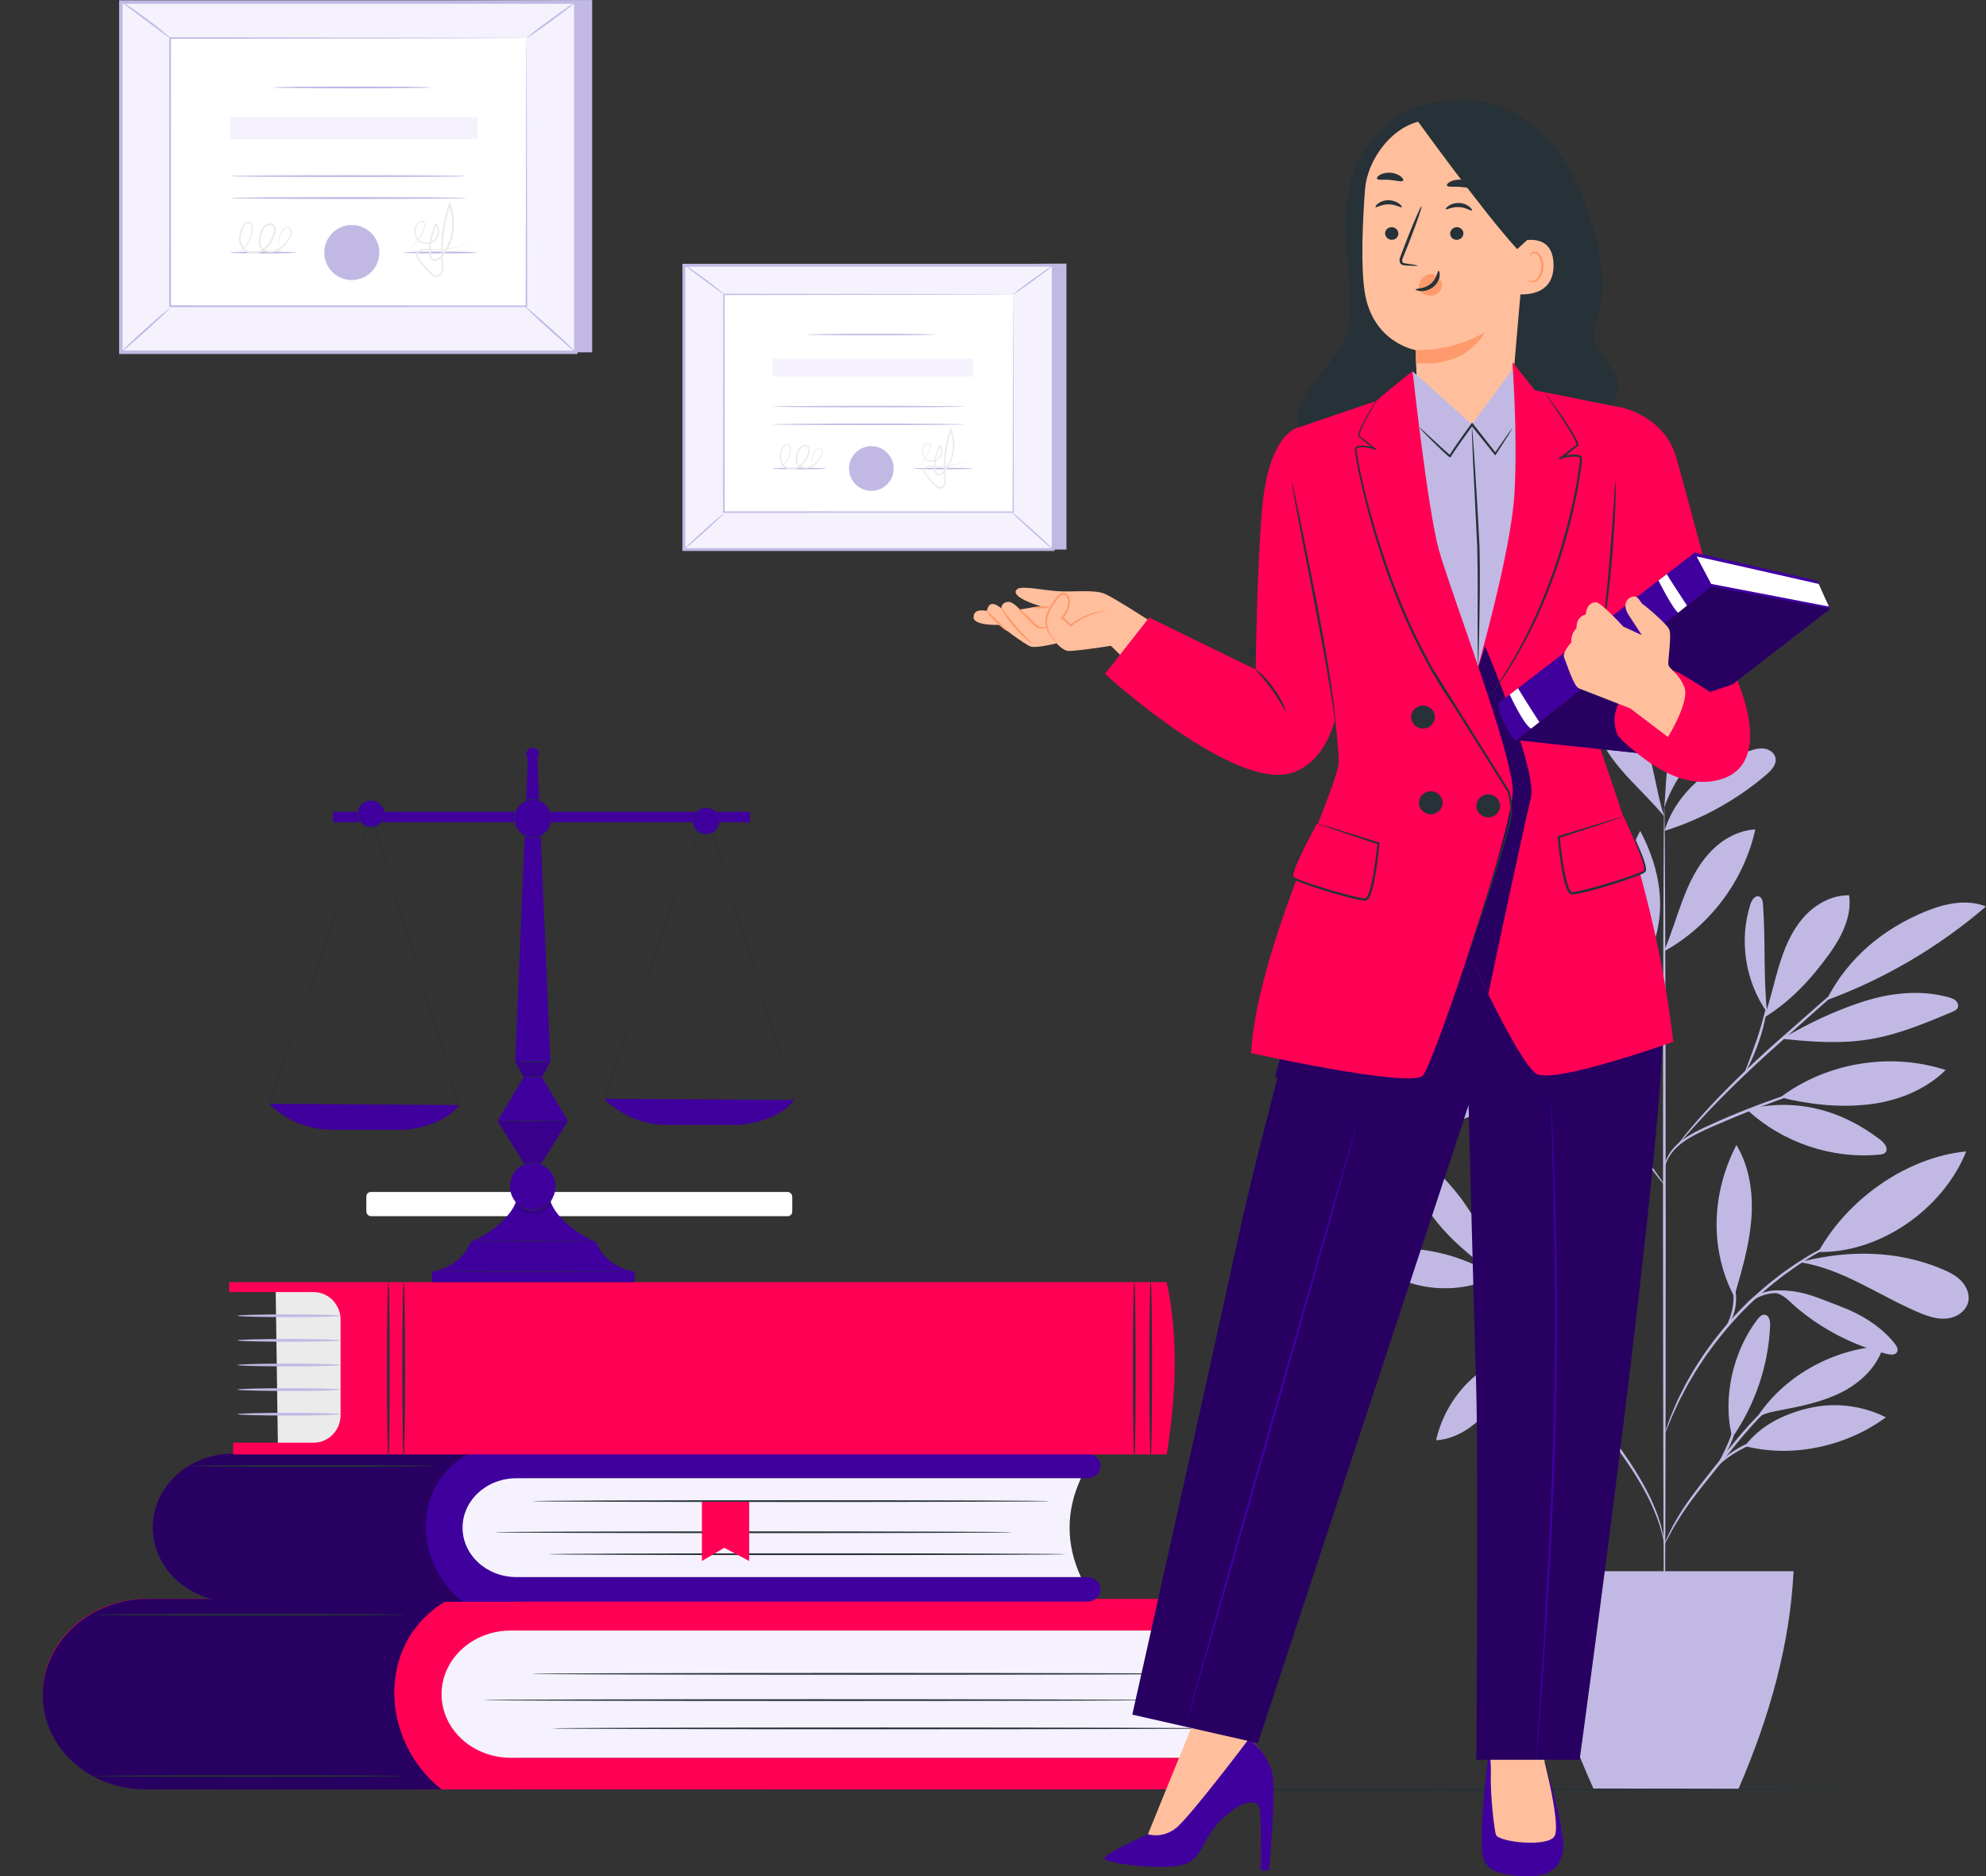 <svg xmlns="http://www.w3.org/2000/svg" id="Calque_2" viewBox="0 0 445.84 421.11"><rect x="0" y="0" width="445.84" height="421.11" fill="#333333" stroke="none"/><defs><style>      .cls-1 {        fill: #f05;      }      .cls-2 {        fill: #ebebeb;      }      .cls-3 {        fill: #263238;      }      .cls-4 {        fill: #c1b9e4;      }      .cls-5 {        fill: #fff;      }      .cls-6 {        fill: #270061;      }      .cls-7 {        opacity: .3;      }      .cls-8 {        fill: #ffbf9d;      }      .cls-9 {        fill: #f5f2fe;      }      .cls-10 {        fill: #40009e;      }      .cls-11 {        fill: #ff9a6c;      }    </style></defs><g id="Character"><g><rect class="cls-5" x="82.24" y="267.53" width="95.61" height="5.43" rx="1.01" ry="1.01"></rect><g><g><polygon class="cls-4" points="132.93 0 132.93 79.07 30.81 79.07 27.13 .55 132.93 0"></polygon><rect class="cls-9" x="38.89" y="-11.3" width="78.61" height="102.12" transform="translate(38.43 117.95) rotate(-90)"></rect><path class="cls-4" d="M129.64,79.46H26.74V.07h102.9v79.39ZM27.52,78.68h101.35V.85H27.52v77.83Z"></path><path class="cls-4" d="M27.13.28s.69.36,1.73,1.06c1.04.7,2.45,1.69,3.99,2.82,1.54,1.13,2.89,2.21,3.85,3.01.96.8,1.53,1.33,1.49,1.37-.04.04-.67-.4-1.67-1.15-1.12-.83-2.45-1.82-3.92-2.91-1.47-1.09-2.8-2.08-3.91-2.91-.99-.76-1.59-1.25-1.56-1.29Z"></path><path class="cls-4" d="M129.25.46c.07.09-2.36,1.97-5.41,4.2-3.05,2.23-5.58,3.97-5.65,3.88-.07-.09,2.36-1.97,5.41-4.2,3.05-2.23,5.58-3.97,5.65-3.88Z"></path><path class="cls-4" d="M27.13,79.07c-.07-.08,2.31-2.36,5.34-5.09,3.02-2.73,5.54-4.87,5.61-4.79.08.08-2.31,2.36-5.34,5.09-3.02,2.73-5.53,4.87-5.61,4.79Z"></path><path class="cls-4" d="M117.79,68.72c.08-.08,2.7,2.17,5.87,5.02,3.17,2.86,5.67,5.24,5.6,5.32-.08.08-2.7-2.17-5.87-5.02-3.17-2.86-5.67-5.24-5.6-5.32Z"></path></g><g><rect class="cls-5" x="38.19" y="8.54" width="80" height="60.18"></rect><path class="cls-4" d="M118.19,8.54s-.13,0-.39.01c-.26,0-.64,0-1.13.01-1,0-2.46.01-4.36.02-3.81.01-9.37.03-16.41.05-14.07.02-34.04.05-57.72.09l.18-.18c0,18.05.01,38.54.02,60.18h0s-.2-.2-.2-.2c29.79.01,57.41.03,80,.04l-.17.17c.04-18.19.07-33.21.09-43.7.02-5.25.03-9.36.04-12.17,0-1.4.01-2.47.02-3.2,0-.73.02-1.11.02-1.11,0,0,.01.36.02,1.07,0,.73.01,1.79.02,3.17,0,2.8.02,6.9.04,12.13.02,10.51.05,25.57.09,43.8v.17s-.17,0-.17,0c-22.59.01-50.21.02-80,.04h-.2v-.2h0c0-21.64.01-42.13.02-60.18v-.18s.18,0,.18,0c23.73.04,43.74.07,57.84.09,7.02.02,12.57.04,16.37.05,1.88,0,3.33.02,4.32.02.48,0,.85,0,1.1.01.25,0,.37.01.37.01Z"></path><line class="cls-5" x1="129.25" y1="79.07" x2="117.79" y2="68.72"></line><path class="cls-4" d="M96.71,19.63c0,.12-7.91.21-17.68.21s-17.68-.09-17.68-.21,7.91-.21,17.68-.21,17.68.09,17.68.21Z"></path><path class="cls-4" d="M104.68,39.53c0,.12-11.86.21-26.48.21s-26.49-.09-26.49-.21,11.86-.21,26.49-.21,26.48.09,26.48.21Z"></path><path class="cls-4" d="M104.68,44.45c0,.12-11.86.21-26.48.21s-26.49-.09-26.49-.21,11.86-.21,26.49-.21,26.48.09,26.48.21Z"></path><g><path class="cls-4" d="M85.14,56.67c0,3.4-2.76,6.16-6.16,6.16s-6.16-2.76-6.16-6.16,2.76-6.16,6.16-6.16,6.16,2.76,6.16,6.16Z"></path><path class="cls-4" d="M78.97,62.86c-3.41,0-6.18-2.77-6.18-6.18s2.77-6.18,6.18-6.18,6.18,2.77,6.18,6.18-2.77,6.18-6.18,6.18ZM78.97,50.53c-3.39,0-6.14,2.76-6.14,6.14s2.76,6.14,6.14,6.14,6.14-2.76,6.14-6.14-2.76-6.14-6.14-6.14Z"></path></g><path class="cls-4" d="M66.44,56.67c0,.12-3.32.21-7.42.21s-7.43-.09-7.43-.21,3.32-.21,7.43-.21,7.42.09,7.42.21Z"></path><path class="cls-4" d="M107.16,56.67c0,.12-3.72.21-8.31.21s-8.31-.09-8.31-.21,3.72-.21,8.31-.21,8.31.09,8.31.21Z"></path><path class="cls-2" d="M62.6,55.51s-.06-.17-.09-.51c-.03-.34-.04-.84.08-1.48.13-.63.37-1.41.94-2.17.15-.18.36-.36.63-.43.27-.07.59,0,.82.17.47.33.7,1.02.52,1.61-.16.6-.53,1.1-.91,1.61-.38.5-.82,1-1.36,1.44-.54.43-1.19.8-1.96.9-.75.1-1.57-.03-2.24-.5-.7-.46-1.05-1.37-.98-2.2.06-.84.32-1.62.66-2.4.18-.39.43-.77.81-1.06.38-.28.86-.43,1.36-.34.5.09.92.53,1.02,1.01.11.48.04.95-.08,1.39-.29.88-.7,1.64-1.22,2.35-.52.7-1.18,1.31-1.96,1.68-.78.37-1.66.49-2.49.32-.83-.16-1.57-.7-1.97-1.39-.41-.69-.57-1.48-.52-2.23.04-.75.26-1.44.54-2.07.28-.59.62-1.3,1.37-1.5.38-.08.77.14.94.44.18.3.23.61.25.91.03,1.18-.29,2.23-.73,3.03-.43.82-.99,1.41-1.48,1.83-.5.42-.94.66-1.25.81-.31.14-.48.19-.49.18-.03-.05.68-.26,1.62-1.11.46-.43.98-1.02,1.37-1.82.41-.79.69-1.8.65-2.91-.02-.27-.08-.55-.21-.76-.13-.22-.37-.34-.62-.28-.24.05-.48.25-.66.49-.18.24-.32.53-.46.83-.53,1.17-.77,2.7,0,3.95.36.61.99,1.06,1.72,1.2.73.15,1.53.04,2.23-.3,1.42-.68,2.4-2.21,2.95-3.78.11-.39.17-.81.08-1.17-.08-.36-.35-.64-.69-.7-.34-.07-.73.05-1.03.26-.29.22-.52.55-.68.9-.32.72-.59,1.5-.63,2.24-.05.74.22,1.47.81,1.86.57.41,1.3.53,1.97.45.67-.08,1.28-.41,1.79-.81.51-.4.94-.88,1.32-1.36.38-.49.74-.97.88-1.48.16-.51-.02-1.04-.39-1.32-.37-.31-.85-.14-1.11.2-.54.68-.81,1.44-.96,2.05-.27,1.24-.1,1.96-.16,1.96Z"></path><path class="cls-2" d="M105.21,54.53s-.05.04-.16.09c-.11.05-.27.13-.49.22-.44.19-1.1.43-1.97.68-.87.24-1.96.48-3.25.6-.64.06-1.34.09-2.07.08-.73.01-1.53-.15-2.29-.06-.38.05-.75.22-1,.51-.26.29-.3.69-.12,1.06.17.37.47.72.76,1.08.29.36.59.72.91,1.07.32.36.65.71,1,1.06.35.35.7.72,1.13.87.42.17.89-.02,1.17-.41.29-.38.37-.89.35-1.41-.44-4.31-.1-9.26,1.55-14.11l.18-.53.21.52c.46,1.12.75,2.39.83,3.68.09,1.77-.19,3.54-.84,5.13-.32.79-.73,1.55-1.2,2.24-.46.67-1.04,1.4-1.94,1.63-.45.13-1.01-.05-1.27-.45-.27-.39-.31-.84-.33-1.23-.05-.79-.02-1.58.07-2.34.19-1.53.64-2.96,1.28-4.23l.13-.27.18.24c1.02,1.37.56,3.4-.79,4.16-1.33.76-3.06.32-3.8-.83-.73-1.14-.53-2.62.25-3.47.19-.22.43-.4.71-.49.28-.1.64-.02.83.23.19.24.21.53.2.78-.01.25-.07.5-.15.71-.61,1.75-1.58,2.88-2.28,3.56-.35.34-.66.57-.86.72-.21.14-.32.21-.33.21,0,0,.09-.09.29-.25.19-.16.48-.4.81-.75.66-.69,1.59-1.83,2.15-3.55.14-.4.23-.93-.02-1.27-.28-.35-.85-.11-1.16.28-.69.77-.85,2.13-.19,3.13.64,1,2.22,1.38,3.37.7,1.16-.65,1.56-2.49.67-3.65l.31-.03c-.62,1.24-1.05,2.63-1.23,4.11-.09.74-.11,1.5-.06,2.27.02.38.08.76.26,1.02.19.26.51.38.85.29.34-.08.66-.3.95-.56.28-.25.5-.59.75-.92.46-.67.84-1.39,1.15-2.16.62-1.53.89-3.24.81-4.95-.08-1.25-.36-2.47-.8-3.54h.39c-1.63,4.79-1.99,9.63-1.57,13.95.02.55-.07,1.17-.43,1.64-.18.23-.41.43-.7.53-.29.11-.61.09-.88,0-.55-.21-.91-.61-1.26-.96-.35-.36-.68-.72-1-1.08-.32-.36-.62-.73-.91-1.09-.28-.37-.59-.71-.79-1.16-.22-.43-.16-1.03.18-1.38.31-.36.76-.54,1.18-.6.43-.06.83-.01,1.22.02.38.03.76.06,1.12.07.73.02,1.41,0,2.05-.05,1.28-.09,2.36-.31,3.23-.52.87-.22,1.53-.44,1.98-.6.44-.16.68-.25.68-.23Z"></path><rect class="cls-9" x="51.71" y="26.27" width="55.45" height="4.95"></rect></g></g><g><g><polygon class="cls-4" points="239.41 59.16 239.41 123.34 156.51 123.34 153.52 59.6 239.41 59.16"></polygon><rect class="cls-9" x="163.07" y="49.98" width="63.82" height="82.91" transform="translate(103.54 286.41) rotate(-90)"></rect><path class="cls-4" d="M236.74,123.66h-83.54V59.21h83.54v64.45ZM153.84,123.03h82.27v-63.18h-82.27v63.18Z"></path><path class="cls-4" d="M153.52,59.38s.56.29,1.4.86c.84.57,1.99,1.37,3.24,2.29,1.25.92,2.35,1.79,3.13,2.44.78.65,1.24,1.08,1.21,1.11-.03.04-.54-.33-1.36-.93-.91-.67-1.99-1.47-3.18-2.36-1.19-.89-2.27-1.69-3.18-2.36-.81-.62-1.29-1.01-1.27-1.05Z"></path><path class="cls-4" d="M236.43,59.53c.05.07-1.91,1.6-4.39,3.41-2.48,1.81-4.53,3.22-4.59,3.15-.05-.07,1.91-1.6,4.39-3.41,2.48-1.81,4.53-3.22,4.59-3.15Z"></path><path class="cls-4" d="M153.52,123.34c-.06-.07,1.88-1.92,4.33-4.13,2.45-2.22,4.49-3.96,4.55-3.89.06.07-1.88,1.92-4.33,4.13-2.45,2.21-4.49,3.96-4.55,3.89Z"></path><path class="cls-4" d="M227.12,114.94c.06-.07,2.19,1.76,4.76,4.08,2.57,2.32,4.61,4.26,4.54,4.32-.06.07-2.19-1.76-4.77-4.08-2.57-2.32-4.6-4.25-4.54-4.32Z"></path></g><g><rect class="cls-5" x="162.5" y="66.09" width="64.95" height="48.86"></rect><path class="cls-4" d="M227.45,66.09s-.11,0-.31,0c-.21,0-.52,0-.91,0-.81,0-2,0-3.54.02-3.09,0-7.61.02-13.32.04-11.42.02-27.64.04-46.86.07l.15-.15c0,14.65.01,31.29.02,48.85h0s-.16-.16-.16-.16c24.19.01,46.61.02,64.95.03l-.14.14c.03-14.76.05-26.96.07-35.48.02-4.26.03-7.6.03-9.88,0-1.13.01-2.01.02-2.6,0-.59.01-.9.01-.9,0,0,0,.29.01.87,0,.59,0,1.45.02,2.58,0,2.27.02,5.6.03,9.85.02,8.54.04,20.76.07,35.56v.14s-.14,0-.14,0c-18.34,0-40.76.02-64.95.03h-.16v-.16h0c0-17.57.01-34.2.02-48.86v-.15s.15,0,.15,0c19.26.03,35.51.06,46.96.07,5.7.02,10.2.03,13.29.04,1.53,0,2.7.01,3.51.02.39,0,.69,0,.9,0,.2,0,.3,0,.3,0Z"></path><line class="cls-5" x1="236.43" y1="123.34" x2="227.12" y2="114.94"></line><path class="cls-4" d="M210.01,75.09c0,.09-6.43.17-14.35.17s-14.35-.08-14.35-.17,6.42-.17,14.35-.17,14.35.08,14.35.17Z"></path><path class="cls-4" d="M216.47,91.25c0,.09-9.63.17-21.5.17s-21.5-.08-21.5-.17,9.62-.17,21.5-.17,21.5.08,21.5.17Z"></path><path class="cls-4" d="M216.47,95.24c0,.09-9.63.17-21.5.17s-21.5-.08-21.5-.17,9.62-.17,21.5-.17,21.5.08,21.5.17Z"></path><g><circle class="cls-4" cx="195.61" cy="105.16" r="5"></circle><path class="cls-4" d="M195.61,110.18c-2.77,0-5.02-2.25-5.02-5.02s2.25-5.02,5.02-5.02,5.02,2.25,5.02,5.02-2.25,5.02-5.02,5.02ZM195.61,100.18c-2.75,0-4.99,2.24-4.99,4.99s2.24,4.99,4.99,4.99,4.99-2.24,4.99-4.99-2.24-4.99-4.99-4.99Z"></path></g><path class="cls-4" d="M185.43,105.16c0,.09-2.7.17-6.03.17s-6.03-.08-6.03-.17,2.7-.17,6.03-.17,6.03.08,6.03.17Z"></path><path class="cls-4" d="M218.49,105.16c0,.09-3.02.17-6.74.17s-6.74-.08-6.74-.17,3.02-.17,6.74-.17,6.74.08,6.74.17Z"></path><path class="cls-2" d="M182.32,104.22s-.05-.14-.07-.41c-.02-.27-.03-.69.07-1.2.11-.51.3-1.14.76-1.76.12-.15.29-.29.51-.35.22-.06.48,0,.66.14.39.27.56.82.42,1.31-.13.49-.43.9-.74,1.3-.31.41-.67.82-1.11,1.17-.44.35-.97.65-1.59.73-.61.08-1.27-.02-1.82-.41-.57-.37-.85-1.11-.8-1.78.05-.68.26-1.31.54-1.95.15-.31.35-.63.66-.86.31-.22.7-.35,1.1-.27.41.07.74.43.83.82.09.39.03.77-.07,1.13-.23.71-.57,1.33-.99,1.91-.42.57-.95,1.07-1.59,1.37-.64.3-1.35.4-2.02.26-.67-.13-1.27-.57-1.6-1.13-.34-.56-.46-1.2-.42-1.81.03-.61.21-1.17.44-1.68.22-.48.5-1.06,1.11-1.21.31-.07.63.11.76.35.14.24.19.5.2.74.02.96-.23,1.81-.6,2.46-.35.67-.8,1.15-1.2,1.49-.4.34-.76.54-1.01.65-.25.11-.39.15-.39.14-.02-.04.55-.21,1.32-.9.37-.35.79-.83,1.12-1.48.33-.64.56-1.46.52-2.36-.02-.22-.06-.44-.17-.62-.11-.18-.3-.27-.5-.23-.2.04-.39.2-.53.4-.15.19-.26.43-.37.67-.43.95-.63,2.2,0,3.21.3.49.8.86,1.4.97.59.12,1.24.03,1.81-.24,1.15-.56,1.95-1.79,2.4-3.07.09-.32.13-.66.06-.95-.07-.29-.28-.52-.56-.57-.28-.06-.6.04-.83.21-.24.18-.42.45-.56.73-.26.58-.47,1.22-.52,1.82-.04.6.18,1.19.66,1.51.46.33,1.06.43,1.6.37.54-.07,1.04-.34,1.45-.66.42-.33.76-.71,1.07-1.11.31-.4.6-.78.71-1.2.13-.42-.01-.84-.31-1.07-.3-.25-.69-.11-.9.16-.44.55-.66,1.17-.78,1.66-.22,1.01-.08,1.59-.13,1.59Z"></path><path class="cls-2" d="M216.91,103.42s-.04.03-.13.07c-.09.04-.22.11-.4.18-.35.15-.89.35-1.6.55-.71.19-1.59.39-2.64.48-.52.05-1.09.07-1.68.06-.6.01-1.24-.12-1.86-.05-.31.04-.61.18-.81.41-.21.23-.24.56-.1.86.14.3.38.58.61.88.24.29.48.58.74.87.26.29.53.58.81.86.28.28.57.58.91.7.34.13.72-.02.95-.33.24-.31.3-.72.28-1.15-.36-3.5-.08-7.52,1.26-11.45l.15-.43.17.42c.37.91.61,1.94.67,2.99.07,1.44-.16,2.87-.68,4.17-.26.65-.59,1.26-.97,1.82-.38.54-.85,1.14-1.57,1.33-.36.11-.82-.04-1.03-.37-.22-.32-.25-.68-.27-1-.04-.64-.02-1.28.06-1.9.15-1.24.52-2.4,1.04-3.43l.11-.22.14.19c.82,1.11.45,2.76-.64,3.38-1.08.61-2.49.26-3.08-.67-.59-.93-.43-2.12.2-2.82.15-.18.35-.33.58-.4.23-.08.52-.01.67.19.15.2.17.43.16.63-.01.21-.06.4-.13.58-.5,1.42-1.28,2.34-1.85,2.89-.29.28-.53.46-.7.58-.17.12-.26.17-.26.17,0,0,.08-.08.23-.2.15-.13.39-.33.66-.61.54-.56,1.29-1.49,1.75-2.88.11-.32.19-.75-.02-1.03-.23-.29-.69-.09-.94.23-.56.62-.69,1.73-.15,2.54.52.82,1.8,1.12,2.74.57.94-.53,1.26-2.02.54-2.96l.25-.02c-.5,1-.85,2.14-1,3.34-.07.6-.09,1.22-.05,1.84.02.31.06.61.21.83.15.21.42.31.69.24.27-.07.54-.24.77-.45.23-.2.41-.48.61-.74.37-.54.68-1.13.94-1.75.51-1.25.73-2.63.66-4.02-.06-1.01-.29-2-.65-2.88h.32c-1.32,3.89-1.61,7.82-1.27,11.33.01.45-.05.95-.35,1.33-.14.19-.33.35-.57.43-.23.09-.5.07-.72,0-.45-.17-.74-.5-1.02-.78-.28-.29-.55-.58-.81-.88-.26-.29-.51-.59-.74-.89-.23-.3-.48-.58-.64-.94-.18-.35-.13-.84.15-1.12.25-.29.62-.44.96-.48.35-.05.68-.01.99.01.31.03.61.05.91.05.59.02,1.15,0,1.66-.04,1.04-.08,1.92-.25,2.62-.43.71-.18,1.25-.36,1.61-.49.36-.13.55-.2.55-.19Z"></path><rect class="cls-9" x="173.47" y="80.48" width="45.02" height="4.02"></rect></g></g><g><g><path class="cls-4" d="M335.78,286.43c-5.3-3.33-11.37-5.42-17.59-6.05-2.87-.3-6.01-.21-8.32,1.53-.49.37-.97.92-.86,1.52.08.44.46.77.81,1.04,7.16,5.46,17.98,6.15,25.95,1.97"></path><path class="cls-4" d="M335.33,285.93c-3.98-3.11-7.99-6.24-11.36-9.99-3.37-3.76-6.11-8.22-7.12-13.17-.31-1.5-.4-3.22.56-4.41,9.05,7.07,16.17,16.22,17.92,27.57"></path><path class="cls-4" d="M335.68,286.36c-.68-4.95-.93-10.05.21-14.91,1.14-4.87,3.79-9.53,7.94-12.31,1.56,3.66.89,7.87-.21,11.69-1.7,5.91-4.38,11.53-7.88,16.59"></path><path class="cls-4" d="M344.56,302.27c-5.39.65-10.08,3.5-14.1,7.14-4.02,3.64-6.88,8.55-8.07,13.85,5.29-.33,9.77-4.05,13.02-8.23,3.25-4.18,5.51-8.76,9.08-12.67"></path><path class="cls-4" d="M346.49,304.81c-4.34-10.69-2.77-23.57,4.02-32.91,3.07,10.92,1.94,23.25-4.02,32.91"></path><path class="cls-4" d="M358.22,318.77c-4.89-.3-9.86.86-14.11,3.31-4.25,2.44-7.75,6.16-9.94,10.54-.3.6-.56,1.35-.16,1.89.35.46,1.02.51,1.59.47,4.74-.31,8.94-3.16,12.41-6.41,3.47-3.25,6.49-7,10.32-9.81"></path><path class="cls-4" d="M357.84,318.01c-2.52-8.07-2.68-16.87-.45-25.02.88-3.22,2.36-6.61,5.34-8.12.25-.13.55-.24.82-.14.25.1.4.35.52.6,1.06,2.21,1.37,4.73,1.26,7.18-.11,2.45-.62,4.87-1.12,7.27-.94,4.44-1.44,9.22-3.87,13.05-.58.91-1.09,1.89-1.55,2.87-.46.97-.46,1.32-.89,2.09"></path><path class="cls-4" d="M388.89,322.64c-2.3-8.75.14-19.36,5.65-26.53.41-.53.94-1.09,1.61-1.03,1.02.09,1.28,1.45,1.23,2.47-.4,8.94-3.38,17.75-8.5,25.1"></path><path class="cls-4" d="M391.69,324.55c10.63,2.77,22.82.08,31.67-6.44-5.24-2.66-11.42-3.41-17.14-2.1-5.73,1.31-10.96,3.88-14.52,8.54"></path><path class="cls-4" d="M394.05,318.73c5.95-9.71,17.37-16.04,28.74-16.62-1.31,4.63-5.11,8.22-9.4,10.39-4.29,2.17-9.08,3.12-13.8,4.03-1.84.36-4.35.75-5.54,2.19"></path><path class="cls-4" d="M389.48,290.46c1.61-5.52,3.23-11.09,3.68-16.83.44-5.74-.38-11.73-3.35-16.65-5.56,10.76-6.12,23.33-.49,34.06"></path><path class="cls-4" d="M408.2,281c6.5-11.82,19.77-21.26,33.2-22.58-5.18,12.9-19.3,22.86-33.2,22.58"></path><path class="cls-4" d="M404.11,283.31c9.7,1.48,17.96,7.67,27.03,11.43,1.94.8,4.03,1.44,6.11,1.17,2.08-.27,4.13-1.67,4.6-3.71.39-1.7-.39-3.5-1.6-4.75-1.22-1.24-2.83-2.02-4.44-2.69-9.87-4.11-20.46-4.21-30.86-1.72"></path><path class="cls-4" d="M398.5,290.12c2.2.63,2.95,1.77,4.68,3.25,5.9,5.02,12.97,8.66,20.49,10.53.78.19,1.81.27,2.2-.44.34-.62-.09-1.37-.53-1.92-3.15-3.94-7.64-6.64-12.37-8.4-4.73-1.76-8.83-3.88-14.47-3.43"></path><path class="cls-4" d="M392.17,249.03c7.89,7.36,18.99,11.14,29.73,10.12.49-.05,1.02-.12,1.35-.49.75-.81-.15-2.07-1.02-2.75-8.74-6.82-19.33-9.64-30.07-6.88"></path><path class="cls-4" d="M399.68,246.28c10.42-7.82,24.72-10.17,37.1-6.12-4.67,4.61-11.16,7.08-17.68,7.76-6.53.68-13.06-.04-19.42-1.64"></path><path class="cls-4" d="M396.69,227.4c-.86-8.73-.3-15.61-.91-24.38-.05-.7-.2-1.54-.85-1.8-.91-.35-1.67.77-1.97,1.7-2.6,8.08-1.18,17.35,3.72,24.28"></path><path class="cls-4" d="M396.06,228.37c5.91-3.66,10.35-8.43,14.45-14.05,2.85-3.91,5.26-8.59,4.61-13.38-4.01-.08-7.82,2.13-10.43,5.18-2.61,3.05-4.16,6.85-5.32,10.69s-1.97,7.78-3.33,11.56"></path><path class="cls-4" d="M410.26,224.42c12.98-4.8,25.09-11.94,35.57-20.97-4.25-1.71-9.11-.69-13.36,1.03-9.71,3.92-17.63,10.53-22.39,19.85"></path><path class="cls-4" d="M400.06,233.14c6.57.72,13.24,1.19,19.75.1,6.4-1.07,12.46-3.61,18.44-6.13.5-.21,1.04-.46,1.25-.95.24-.53-.02-1.19-.45-1.58-.43-.39-1.01-.58-1.57-.74-6.51-1.82-13.53-.97-19.93,1.19-6.4,2.16-11.65,4.72-17.5,8.11"></path><path class="cls-4" d="M362.56,249.33c-4.48-9.04-4.19-19.6-.32-28.92,2.72,4.15,3.06,9.44,2.56,14.38-.5,4.94-2,10.02-2.1,14.99"></path><path class="cls-4" d="M344.66,240.3c-11.19-.21-22.37,4.55-29.97,12.77,5.58.88,11.33-.56,16.41-3.04,5.08-2.48,9.59-5.96,14.06-9.41"></path><path class="cls-4" d="M332.63,236.28c-5.47-.44-10.74-1.12-16,.49-5.26,1.61-10.05,5.27-12.19,10.34,5.12.58,10.31-.71,15-2.83,4.69-2.13,8.96-5.07,13.19-8"></path><path class="cls-4" d="M350.45,236.46c-4.92-3.23-9.98-6.51-15.71-7.85-5.73-1.34-12.37-.35-16.37,3.97,4.64,2.72,10.27,3.04,15.65,3.04,5.38,0,11.97-.07,17.05,1.73"></path><path class="cls-4" d="M350.48,236.72c-8.42-8.26-11.61-23.11-8.22-34.41,6.62,10.05,9.58,22.45,8.22,34.41"></path><path class="cls-4" d="M373.62,213.31c1.59-3.69,2.7-7.56,4.13-11.32,1.42-3.76,3.19-7.45,5.88-10.43,2.69-2.98,6.41-5.2,10.42-5.4-2.51,11.37-10.06,21.53-20.23,27.21"></path><path class="cls-4" d="M369.43,218.19c-2.63-3.62-5.66-8.52-9.22-11.22-3.56-2.7-8.2-4.33-12.55-3.3,4.42,7.9,12.77,13.47,21.77,14.52"></path><path class="cls-4" d="M370.27,213.61c-1.72-4.37-3.46-8.8-4.15-13.44-.7-4.65-.27-9.62,2.1-13.67,4.62,8.73,6.11,18.11,2.28,27.21"></path><path class="cls-4" d="M373.66,186.49c2.62-8.66,10.54-15.03,19.1-17.96,1.08-.37,2.22-.68,3.35-.5,1.13.17,2.23.94,2.47,2.06.31,1.47-.9,2.79-2.05,3.77-6.66,5.7-14.5,10.02-22.87,12.63"></path><path class="cls-4" d="M373.75,179.41c.33-5.58.68-11.24,2.5-16.53,1.82-5.29,5.31-10.25,10.4-12.56.87,5.64-1.62,11.25-4.62,16.1-3,4.85-6.61,9.43-8.42,14.84"></path><path class="cls-4" d="M373.62,183.26c-2.16-6.31-2.39-14.32-6.16-19.82-2.64-3.84-6.87-6.46-9.15-10.53-1.51,3.8-1.05,8.18.53,11.95,1.58,3.77,4.19,7.02,6.99,10.01,2.8,2.99,5.19,5.23,7.79,8.39"></path><path class="cls-4" d="M373.66,369.05c-.17,0-.31-42.09-.33-93.99-.01-51.92.11-94,.28-94s.31,42.08.33,94c.01,51.9-.12,93.99-.28,93.99Z"></path><path class="cls-4" d="M410.44,242.98s-.55.25-1.58.59c-1.14.38-2.6.88-4.35,1.47-3.67,1.25-8.72,3.06-14.19,5.31-5.42,2.33-10.53,4.21-13.44,6.74-1.45,1.25-2.29,2.59-2.7,3.57-.42.99-.49,1.59-.55,1.58-.02,0-.01-.15.02-.44.05-.28.12-.71.31-1.23.35-1.04,1.17-2.48,2.64-3.81,1.46-1.33,3.5-2.53,5.83-3.62,2.33-1.09,4.92-2.23,7.67-3.35,5.49-2.25,10.57-4,14.29-5.15,1.86-.58,3.37-1.01,4.42-1.29,1.05-.27,1.64-.41,1.65-.37Z"></path><path class="cls-4" d="M422.49,213.37s-.14.18-.44.47c-.36.34-.8.76-1.35,1.27-1.25,1.14-2.96,2.69-5.04,4.58-4.35,3.88-10.26,9.13-16.78,14.94-6.55,5.83-12.21,11.4-16.13,15.6-1.96,2.09-3.51,3.83-4.57,5.04-.49.56-.9,1.02-1.22,1.39-.28.32-.44.48-.46.46-.02-.01.11-.2.36-.54.25-.34.63-.84,1.13-1.47,1-1.26,2.5-3.04,4.43-5.18,3.85-4.28,9.48-9.92,16.05-15.76,6.57-5.82,12.55-11.04,16.9-14.81,2.13-1.83,3.88-3.33,5.17-4.44.58-.48,1.05-.87,1.43-1.18.33-.27.51-.4.52-.38Z"></path><path class="cls-4" d="M391.81,240.56c-.17-.08,1.2-3.24,2.56-7.23,1.38-4,2.02-7.37,2.2-7.34.16.02-.23,3.49-1.62,7.53-.69,2.02-1.44,3.8-2.04,5.06-.6,1.26-1.02,2.01-1.1,1.98Z"></path><path class="cls-4" d="M373.7,266.03s-.39-.39-1.01-1.17c-.68-.88-1.55-1.99-2.59-3.32-2.17-2.81-5.17-6.68-8.54-10.92-3.37-4.24-6.46-8.05-8.7-10.8-1.06-1.31-1.94-2.4-2.64-3.27-.62-.78-.94-1.22-.91-1.25.03-.03.42.36,1.09,1.1.67.73,1.63,1.81,2.79,3.15,2.33,2.68,5.48,6.45,8.85,10.7,3.37,4.25,6.32,8.17,8.41,11.04,1.04,1.44,1.87,2.61,2.43,3.43.56.82.85,1.29.82,1.31Z"></path><path class="cls-4" d="M365.63,255.68c-.1.11-2.25-2.45-3.38-6.32-.83-2.73-.87-5.23-.77-6.38l.27.02c-.12.49-.21.74-.26.74-.05,0-.05-.28-.01-.78l.27.02c.1,1.13.27,3.55,1.08,6.2,1.09,3.76,2.96,6.39,2.8,6.5Z"></path><path class="cls-4" d="M355.22,242.58c-.08.08-.77-.79-2.36-1.37-1.58-.61-3.95-.74-6.55-.52-2.6.19-4.93.66-6.59,1.06-1.66.41-2.68.74-2.71.65-.03-.07.94-.54,2.6-1.07,1.65-.52,4.01-1.06,6.66-1.26,2.63-.23,5.13-.02,6.76.73,1.65.73,2.25,1.75,2.2,1.77Z"></path><path class="cls-4" d="M352.76,239.41c-.05.09-1.37-.55-3.61-1.32-2.24-.77-5.42-1.58-9.02-1.86-3.6-.27-6.87.05-9.19.47-2.33.42-3.74.85-3.77.75-.01-.04.33-.18.96-.41.63-.23,1.56-.5,2.73-.77,2.33-.54,5.66-.93,9.33-.65,3.66.28,6.89,1.18,9.12,2.06,1.11.44,2,.84,2.58,1.17.59.32.9.51.89.55Z"></path><path class="cls-4" d="M373.62,225.99c-.16.04-1.34-4.06-2.64-9.15-1.29-5.1-2.21-9.26-2.05-9.3.16-.04,1.34,4.06,2.64,9.16,1.29,5.1,2.21,9.26,2.05,9.3Z"></path><path class="cls-4" d="M373.78,225.99c-.18.06-.94-2.68-2.92-5.48-1.93-2.86-4.39-4.3-4.3-4.44.03-.06.71.19,1.66.86.95.66,2.12,1.78,3.14,3.23,2.06,2.91,2.57,5.82,2.42,5.83Z"></path><path class="cls-4" d="M373.66,346.61c-.07,0-.19-1.01-.66-2.8-.47-1.79-1.35-4.32-2.81-7.29-2.91-5.94-8.2-13.48-14.92-21.02-3.33-3.81-6.56-7.4-9.31-10.83-2.75-3.43-5.01-6.7-6.66-9.6-1.65-2.89-2.73-5.37-3.36-7.12-.31-.88-.54-1.56-.66-2.04-.13-.47-.19-.72-.17-.73.05-.02.36.96,1.05,2.68.69,1.71,1.82,4.15,3.51,6.99,1.68,2.84,3.96,6.07,6.72,9.46,2.75,3.4,5.99,6.97,9.33,10.79,6.74,7.57,12.02,15.2,14.85,21.24,1.42,3.01,2.25,5.6,2.65,7.42.19.91.33,1.62.37,2.11.06.49.08.74.06.74Z"></path><path class="cls-4" d="M406.89,309.07s-.62.37-1.74.98c-1.12.63-2.7,1.59-4.52,2.99-1.82,1.39-3.85,3.22-5.93,5.41-2.08,2.2-4.23,4.75-6.42,7.49-4.38,5.49-8.47,10.35-10.92,14.23-1.24,1.92-2.15,3.55-2.74,4.68-.6,1.14-.91,1.77-.96,1.75-.02,0,.04-.18.16-.49.13-.31.31-.78.59-1.36.53-1.18,1.38-2.84,2.59-4.81,2.38-3.97,6.44-8.9,10.81-14.38,2.19-2.74,4.37-5.3,6.49-7.5,2.13-2.19,4.21-4.01,6.08-5.37,1.87-1.36,3.51-2.28,4.67-2.85.58-.29,1.05-.47,1.36-.6.31-.13.48-.19.49-.17Z"></path><path class="cls-4" d="M407.54,321.25c0,.09-1.41.26-3.68.53-2.27.29-5.42.67-8.73,1.72-3.29,1.07-6.03,2.71-7.82,4.1-1.8,1.39-2.65,2.54-2.74,2.48-.03-.02.15-.33.55-.85.39-.52,1.04-1.2,1.92-1.96,1.76-1.51,4.52-3.25,7.9-4.35,3.39-1.07,6.59-1.38,8.88-1.57,2.3-.17,3.72-.19,3.72-.11Z"></path><path class="cls-4" d="M385.65,328.75c-.19-.11,1.47-2.64,2.75-6.05,1.21-3.44,1.49-6.46,1.71-6.42.08,0,.08.76-.06,1.98-.14,1.21-.43,2.89-1.07,4.65-.64,1.77-1.49,3.24-2.13,4.27-.66,1.03-1.12,1.62-1.19,1.58Z"></path><path class="cls-4" d="M417.66,276.38s-.2.13-.59.31c-.46.21-1.03.47-1.73.79-.76.32-1.68.74-2.71,1.28-1.04.54-2.25,1.09-3.52,1.85-.64.36-1.31.75-2.01,1.14-.7.4-1.39.88-2.12,1.34-1.48.9-2.96,2-4.55,3.13-3.1,2.35-6.36,5.13-9.49,8.35-3.11,3.25-5.78,6.6-8.02,9.77-1.07,1.62-2.13,3.14-2.98,4.65-.43.75-.89,1.45-1.26,2.16-.37.71-.73,1.39-1.07,2.05-.72,1.29-1.23,2.52-1.73,3.58-.51,1.05-.89,1.99-1.19,2.76-.29.71-.53,1.29-.73,1.76-.17.4-.27.61-.29.6-.02,0,.04-.23.18-.64.16-.48.37-1.07.62-1.8.27-.78.62-1.73,1.1-2.81.47-1.08.96-2.33,1.65-3.64.33-.66.68-1.36,1.04-2.08.37-.72.81-1.44,1.24-2.19.83-1.53,1.88-3.07,2.95-4.71,2.23-3.22,4.91-6.61,8.04-9.88,3.16-3.24,6.46-6.03,9.59-8.38,1.6-1.13,3.11-2.22,4.61-3.11.74-.45,1.44-.92,2.15-1.31.71-.39,1.39-.76,2.04-1.11,1.28-.74,2.52-1.27,3.58-1.78,1.06-.52,1.99-.9,2.77-1.19.72-.28,1.31-.5,1.78-.68.41-.15.63-.22.63-.2Z"></path><path class="cls-4" d="M391.35,294c-.05,0,.24-1.03,1.45-2.15,1.18-1.12,3.33-2.16,5.83-2.24,2.49-.07,4.66.63,6.13,1.2,1.48.58,2.35,1.06,2.32,1.13-.03.08-.96-.25-2.46-.72-1.49-.46-3.61-1.06-5.97-1-2.35.07-4.39.98-5.57,1.95-1.2.97-1.63,1.89-1.73,1.83Z"></path><path class="cls-4" d="M387.42,298.06c-.17-.09,1.32-2.27,1.65-5.38.39-3.11-.55-5.57-.37-5.62.07-.03.4.54.68,1.57.29,1.02.48,2.5.29,4.12-.19,1.62-.72,3.02-1.23,3.94-.51.93-.97,1.41-1.03,1.37Z"></path></g><path class="cls-4" d="M344.59,352.64c.91,16.08,5.75,32.44,13.21,48.98h32.42c7.11-16.37,11.62-32.71,12.42-48.98h-58.05Z"></path><path class="cls-4" d="M397.39,378.67c0,.17-10.67.3-23.84.3s-23.84-.14-23.84-.3,10.67-.3,23.84-.3,23.84.14,23.84.3Z"></path><path class="cls-4" d="M396.66,384.49c0,.17-10.01.3-22.35.3s-22.35-.14-22.35-.3,10-.3,22.35-.3,22.35.14,22.35.3Z"></path><path class="cls-4" d="M358.32,363.2c.17,0,.3,3.34.3,7.47s-.14,7.47-.3,7.47-.3-3.34-.3-7.47.14-7.47.3-7.47Z"></path><path class="cls-4" d="M375.69,363.2c.17,0,.3,3.46.3,7.73s-.14,7.73-.3,7.73-.3-3.46-.3-7.73.14-7.73.3-7.73Z"></path><path class="cls-4" d="M392,363.07c.17,0,.3,3.53.3,7.89s-.14,7.89-.3,7.89-.3-3.53-.3-7.89.14-7.89.3-7.89Z"></path><path class="cls-4" d="M401.61,363.2c0,.17-12.52.3-27.96.3s-27.96-.14-27.96-.3,12.52-.3,27.96-.3,27.96.14,27.96.3Z"></path></g><path class="cls-3" d="M441.98,401.62c0,.14-98.95.26-220.98.26s-221-.12-221-.26,98.93-.26,221-.26,220.98.12,220.98.26Z"></path><polygon class="cls-2" points="62.39 324.73 61.88 288.95 86.61 288.95 87.46 324.73 62.39 324.73"></polygon><g><path class="cls-3" d="M97.48,357.14c0,.11-12.18.2-27.2.2s-27.2-.09-27.2-.2,12.17-.2,27.2-.2,27.2.09,27.2.2Z"></path><g><path class="cls-1" d="M113.55,401.62H32.87c-12.85,0-23.27-9.57-23.27-21.38h0c0-11.81,10.42-21.38,23.27-21.38h80.68c1.71,0,3.1,1.27,3.1,2.85v37.07c0,1.57-1.39,2.85-3.1,2.85Z"></path><path class="cls-1" d="M279.71,365.96H93.46v-7.1h186.25c2.13,0,3.86,1.59,3.86,3.55h0c0,1.96-1.73,3.55-3.86,3.55Z"></path><path class="cls-1" d="M279.71,401.62H93.46v-7.1h186.25c2.13,0,3.86,1.59,3.86,3.55h0c0,1.96-1.73,3.55-3.86,3.55Z"></path><path class="cls-9" d="M277.9,394.52H114.67c-8.59,0-15.54-6.39-15.54-14.28h0c0-7.89,6.96-14.28,15.54-14.28h163.23c-4.38,9.52-4.38,19.04,0,28.56Z"></path><path class="cls-6" d="M99.13,401.62H32.62c-12.71,0-23.02-9.47-23.02-21.15h0c0-11.93,10.53-21.61,23.52-21.61h67.78c-16.85,9.38-15.59,31.84-1.77,42.76Z"></path><path class="cls-3" d="M258.07,381.57c0,.11-33.5.2-74.82.2s-74.83-.09-74.83-.2,33.5-.2,74.83-.2,74.82.09,74.82.2Z"></path><path class="cls-3" d="M273.47,387.92c0,.11-33.5.2-74.82.2s-74.83-.09-74.83-.2,33.5-.2,74.83-.2,74.82.09,74.82.2Z"></path><path class="cls-3" d="M268.93,375.68c0,.11-33.5.2-74.82.2s-74.83-.09-74.83-.2,33.5-.2,74.83-.2,74.82.09,74.82.2Z"></path><path class="cls-3" d="M90.93,398.62c0,.11-15.68.2-35.02.2s-35.03-.09-35.03-.2,15.68-.2,35.03-.2,35.02.09,35.02.2Z"></path><path class="cls-3" d="M90.93,362.41c0,.11-15.68.2-35.02.2s-35.03-.09-35.03-.2,15.68-.2,35.03-.2,35.02.09,35.02.2Z"></path></g><g><path class="cls-10" d="M117.45,359.47H52.39c-9.98,0-18.07-7.43-18.07-16.6h0c0-9.17,8.09-16.6,18.07-16.6h65.05v33.2Z"></path><path class="cls-10" d="M244.06,331.78H99.44v-5.51h144.62c1.66,0,3,1.23,3,2.76h0c0,1.52-1.34,2.76-3,2.76Z"></path><path class="cls-10" d="M244.06,359.47H99.44v-5.51h144.62c1.66,0,3,1.23,3,2.76h0c0,1.52-1.34,2.76-3,2.76Z"></path><path class="cls-9" d="M242.66,353.96h-126.75c-6.67,0-12.07-4.97-12.07-11.09h0c0-6.12,5.4-11.09,12.07-11.09h126.75c-3.4,7.39-3.4,14.79,0,22.18Z"></path><path class="cls-6" d="M103.84,359.47h-51.4c-10.01,0-18.13-7.46-18.13-16.65h0c0-9.14,8.07-16.55,18.01-16.55h52.88c-13.09,7.28-12.11,24.72-1.38,33.2Z"></path><path class="cls-3" d="M227.26,343.9c0,.11-26.02.2-58.1.2s-58.11-.09-58.11-.2,26.01-.2,58.11-.2,58.1.09,58.1.2Z"></path><path class="cls-3" d="M239.22,348.83c0,.11-26.02.2-58.1.2s-58.11-.09-58.11-.2,26.01-.2,58.11-.2,58.1.09,58.1.2Z"></path><path class="cls-3" d="M235.69,336.91c0,.11-26.02.2-58.1.2s-58.11-.09-58.11-.2,26.01-.2,58.11-.2,58.1.09,58.1.2Z"></path><path class="cls-3" d="M97.48,329.02c0,.11-12.18.2-27.2.2s-27.2-.09-27.2-.2,12.17-.2,27.2-.2,27.2.09,27.2.2Z"></path><polygon class="cls-1" points="157.57 337.05 157.57 350.35 162.59 347.39 168.19 350.35 168.19 337.05 157.57 337.05"></polygon></g><path class="cls-4" d="M76.46,317.4c0,.17-5.19.31-11.58.31s-11.58-.14-11.58-.31,5.19-.31,11.58-.31,11.58.14,11.58.31Z"></path><g><path class="cls-4" d="M76.46,295.31c0,.17-5.19.31-11.58.31s-11.58-.14-11.58-.31,5.19-.31,11.58-.31,11.58.14,11.58.31Z"></path><path class="cls-4" d="M76.46,300.83c0,.17-5.19.31-11.58.31s-11.58-.14-11.58-.31,5.19-.31,11.58-.31,11.58.14,11.58.31Z"></path><path class="cls-4" d="M76.46,306.36c0,.17-5.19.31-11.58.31s-11.58-.14-11.58-.31,5.19-.31,11.58-.31,11.58.14,11.58.31Z"></path><path class="cls-4" d="M76.46,311.88c0,.17-5.19.31-11.58.31s-11.58-.14-11.58-.31,5.19-.31,11.58-.31,11.58.14,11.58.31Z"></path><path class="cls-1" d="M51.43,287.76h210.48c2.6,11.85,2.23,24.89,0,38.67H52.32v-2.63h18.09c3.34,0,6.05-2.78,6.05-6.2v-21.4c0-3.43-2.71-6.2-6.05-6.2h-18.99v-2.24Z"></path><path class="cls-3" d="M254.64,327.18c-.17,0-.3-8.88-.3-19.84s.13-19.84.3-19.84.3,8.88.3,19.84-.13,19.84-.3,19.84Z"></path><path class="cls-3" d="M90.63,327.18c-.16,0-.3-8.88-.3-19.84s.13-19.84.3-19.84.3,8.88.3,19.84-.13,19.84-.3,19.84Z"></path><path class="cls-3" d="M258.33,327.18c-.16,0-.3-8.88-.3-19.84s.13-19.84.3-19.84.3,8.88.3,19.84-.13,19.84-.3,19.84Z"></path><path class="cls-3" d="M87.18,327.18c-.17,0-.3-8.88-.3-19.84s.13-19.84.3-19.84.3,8.88.3,19.84-.13,19.84-.3,19.84Z"></path></g></g><g><g><polygon class="cls-3" points="102.98 248.05 83.21 183.43 60.59 247.78 60.32 247.68 83.23 182.54 103.25 247.97 102.98 248.05"></polygon><path class="cls-10" d="M60.45,247.73s5.24,5.84,14.04,5.84c8.8,0,16.37,0,16.37,0,0,0,8.41-.5,12.25-5.56l-42.66-.28Z"></path></g><g><polygon class="cls-3" points="178.14 246.94 158.37 182.32 135.74 246.66 135.48 246.57 158.39 181.42 178.41 246.85 178.14 246.94"></polygon><path class="cls-10" d="M135.61,246.62s5.24,5.84,14.04,5.84c8.8,0,16.37,0,16.37,0,0,0,8.41-.5,12.25-5.57l-42.66-.28Z"></path></g><rect class="cls-10" x="74.79" y="182.2" width="93.55" height="2.35"></rect><path class="cls-10" d="M96.97,287.76v-2.36s6.48-.78,8.76-6.78c.15.34,10.11-4.53,10.55-10.85h3.79v19.98h-23.1Z"></path><path class="cls-10" d="M142.47,287.76v-2.36s-6.48-.78-8.76-6.78c-.15.34-10.11-4.53-10.55-10.85h-3.79v19.98h23.1Z"></path><g class="cls-7"><path class="cls-6" d="M123.74,268.97l-7.95.88c-.07.61.24,1.22.69,1.63.45.4,1.03.62,1.61.78,1.23.33,2.59.4,3.75-.15,1.16-.55,2.05-1.82,1.9-3.13Z"></path></g><path class="cls-10" d="M124.71,266.27c0,2.92-2.29,5.29-5.11,5.29s-5.11-2.37-5.11-5.29,2.29-5.29,5.11-5.29,5.11,2.37,5.11,5.29Z"></path><polygon class="cls-10" points="121.68 241.8 123.55 238.25 120.6 169.26 118.54 169.26 115.66 238.25 117.53 241.8 111.71 251.6 119.6 264.22 127.5 251.6 121.68 241.8"></polygon><g><path class="cls-10" d="M123.76,183.69c0,2.38-1.86,4.31-4.16,4.31s-4.16-1.93-4.16-4.31,1.86-4.31,4.16-4.31,4.16,1.93,4.16,4.31Z"></path><path class="cls-3" d="M123.76,183.69s0-.38-.16-1.03c-.16-.64-.56-1.58-1.49-2.33-.46-.36-1.06-.68-1.74-.8-.68-.12-1.45-.1-2.18.2-.37.14-.72.33-1.04.59-.32.25-.62.55-.85.9-.24.35-.44.74-.57,1.16-.13.42-.2.86-.2,1.31,0,.45.07.89.2,1.31.13.42.33.81.57,1.16.24.35.53.65.86.9.32.26.67.45,1.04.59.73.29,1.5.32,2.18.2.68-.13,1.28-.44,1.74-.8.94-.75,1.34-1.69,1.49-2.33.16-.65.13-1.03.16-1.03,0,0,0,.09,0,.27,0,.09,0,.2-.02.33-.02.13-.03.28-.07.44-.06.33-.21.73-.44,1.15-.23.42-.57.87-1.05,1.25-.47.38-1.08.71-1.79.85-.7.13-1.5.11-2.26-.19-.38-.14-.75-.34-1.08-.61-.33-.26-.64-.57-.89-.94-.25-.36-.46-.76-.59-1.2-.13-.44-.21-.9-.21-1.36,0-.47.08-.93.21-1.36.13-.44.35-.84.59-1.2.25-.36.56-.68.89-.94.33-.26.7-.47,1.08-.61.76-.3,1.56-.32,2.26-.19.71.14,1.31.47,1.79.85.47.38.81.83,1.05,1.25.23.42.37.82.44,1.15.04.16.06.31.07.44.02.13.02.24.02.33,0,.18,0,.27,0,.27Z"></path></g><g class="cls-7"><polygon class="cls-6" points="115.66 238.26 123.55 238.26 121.68 241.72 117.53 241.72 115.66 238.26"></polygon></g><path class="cls-3" d="M123.35,238.27s.07-.02.2-.03v.06c-.49.04-2.01.07-3.79.07-1.1,0-2.1-.01-2.83-.03-.36,0-.65-.02-.86-.03-.2-.01-.31-.02-.31-.04s.11-.03.31-.04c.2-.01.49-.02.86-.03.72-.02,1.72-.03,2.83-.03,1.79,0,3.3.03,3.79.07v.06c-.14,0-.2-.02-.2-.03Z"></path><path class="cls-3" d="M121.57,241.65s.03-.02.11-.03v.06c-.27.04-1.08.07-2.04.07-1.19,0-2.15-.04-2.15-.09s.96-.09,2.15-.09c.96,0,1.77.03,2.04.07v.06c-.07,0-.11-.02-.11-.03Z"></path><g class="cls-7"><path class="cls-6" d="M111.71,251.6l6.15,9.84c1.42-.59,2.18-.77,3.52-.18l6.12-9.66h-15.79Z"></path></g><path class="cls-3" d="M127.36,251.6s-3.53.08-7.89.08-7.89-.04-7.89-.08,3.53-.08,7.89-.08,7.89.04,7.89.08Z"></path><path class="cls-3" d="M121.38,261.25s-.53-.13-1.74-.08c-1.2.03-2.15.32-2.17.27,0-.02.22-.11.61-.21.39-.1.94-.21,1.55-.22.61-.02,1.17.07,1.56.19.39.11.2.04.19.06Z"></path><path class="cls-3" d="M124.2,268.66s-.04.14-.17.38c-.12.24-.34.56-.65.92-.32.36-.75.74-1.3,1.06-.55.32-1.21.57-1.94.66-.73.08-1.44,0-2.04-.2-.61-.19-1.12-.46-1.5-.74-.39-.28-.66-.55-.84-.76-.17-.2-.25-.33-.25-.33.03-.03.37.47,1.15.99.76.52,2.04,1.03,3.46.87,1.42-.17,2.55-.95,3.18-1.63.64-.68.87-1.24.91-1.22Z"></path><path class="cls-3" d="M133.71,278.58s-6.25.08-13.97.08-13.97-.04-13.97-.08,6.25-.08,13.97-.08,13.97.04,13.97.08Z"></path><path class="cls-3" d="M142.35,285.41s-10.18.08-22.75.08-22.75-.04-22.75-.08,10.18-.08,22.75-.08,22.75.04,22.75.08Z"></path><path class="cls-10" d="M86.23,182.05c.33,1.63-.73,3.22-2.36,3.55-1.63.33-3.22-.73-3.55-2.36-.33-1.63.73-3.22,2.36-3.55,1.63-.33,3.22.73,3.55,2.36Z"></path><path class="cls-3" d="M86.23,182.05s-.06-.26-.27-.69c-.21-.42-.63-1-1.4-1.37-.38-.18-.83-.3-1.33-.29-.49.02-1.02.14-1.49.44-.24.14-.46.32-.65.54-.19.21-.36.46-.48.73-.26.54-.33,1.19-.22,1.81.13.62.45,1.19.9,1.58.22.2.47.37.73.49.26.12.53.21.81.25.55.09,1.08,0,1.54-.17.46-.18.83-.47,1.11-.78.56-.63.73-1.34.76-1.8.03-.47-.04-.73-.02-.74,0,0,.09.26.09.74,0,.48-.16,1.21-.73,1.88-.28.33-.67.64-1.15.83-.48.19-1.04.29-1.61.2-.29-.04-.58-.13-.85-.25-.28-.13-.54-.3-.77-.51-.47-.42-.81-1.02-.95-1.67-.13-.66-.04-1.34.23-1.91.13-.29.31-.55.51-.77.2-.23.43-.42.69-.56.49-.31,1.05-.43,1.56-.44.52,0,.99.13,1.38.32.79.39,1.21,1.01,1.4,1.45.19.44.21.72.21.72Z"></path><path class="cls-10" d="M161.44,183.69c.33,1.63-.73,3.22-2.36,3.55-1.63.33-3.22-.73-3.55-2.36-.33-1.63.73-3.22,2.36-3.55,1.63-.33,3.22.73,3.55,2.36Z"></path><path class="cls-3" d="M161.44,183.69s-.06-.26-.27-.69c-.21-.42-.63-1-1.4-1.37-.38-.18-.83-.3-1.33-.29-.49.02-1.02.14-1.49.44-.24.14-.46.32-.65.54-.19.21-.36.46-.48.73-.26.54-.33,1.19-.22,1.81.13.62.45,1.19.9,1.58.22.2.47.37.73.49.26.12.53.21.81.25.55.09,1.08,0,1.54-.17.46-.18.83-.47,1.11-.78.56-.63.73-1.34.76-1.8.03-.47-.04-.73-.02-.74,0,0,.09.26.09.74,0,.48-.16,1.21-.73,1.88-.29.33-.67.64-1.15.83-.48.19-1.04.29-1.61.2-.29-.04-.58-.13-.85-.25-.28-.13-.54-.3-.77-.51-.47-.42-.81-1.02-.95-1.67-.13-.66-.04-1.34.23-1.91.13-.29.31-.55.51-.77.2-.23.43-.42.69-.56.49-.31,1.05-.43,1.56-.44.52,0,.99.13,1.38.32.79.39,1.21,1.01,1.4,1.45.19.44.21.72.21.72Z"></path><circle class="cls-10" cx="119.56" cy="169.26" r="1.42"></circle></g><g><g><g><path class="cls-8" d="M285.9,379.64c-.29-.04-5.97,9.89-5.97,9.89.46.74,3.74,3.33,3.33,4.63-.42,1.3-18.88,17.93-21.22,18.5-2.34.57-4.76.08-4.76.08,0,0,4.85-11.99,6.79-16.71,1.93-4.72,7.79-19.02,7.79-19.02l14.05,2.63Z"></path><path class="cls-10" d="M280.44,390.19c.28.29,4.16,3.54,5.15,7.7.99,4.16-.72,21.89-.72,21.89l-1.82.04s.16-13.27-.35-14.27-2.51-2.43-7.77,2.15c-5.26,4.58-4.57,9.47-9.4,10.82-4.82,1.35-17.67-.34-17.58-1.45.09-1.11,9.76-5.39,9.76-5.39,0,0,3.22,1.1,6.36-1.44,3.15-2.55,16.36-20.04,16.36-20.04Z"></path></g><g><path class="cls-8" d="M346.75,395.47l-.32-4.14.21-2.43-12.2.11c-.1,2.04-.23,4.69-.37,7.56-.15,3.12,1.48,18.41,1.48,18.41h13.46l1.64-3.73-3.91-15.79Z"></path><path class="cls-10" d="M346.75,395.47s2.95,9.92,3.91,15.79c.23,1.4.34,2.58.28,3.33-.35,3.89-2.09,6.96-9.41,6.48-7.32-.49-8.72-2.27-8.89-6.8-.17-4.53.72-13.76,1.05-16.52.35-2.96.61-4.7.61-4.7v-.9s.47,3.38.39,5.7c-.19,5.39.87,13.48,1.16,14.02.87,1.62,11.9,2.81,13.18.15,1.29-2.66-2.27-16.52-2.27-16.52Z"></path></g><path class="cls-6" d="M360.06,177.97c1.27,0,11.04,27.41,13.15,47.24,2.11,19.83-18.6,169.76-18.6,169.76h-23.19s.5-65.91-.05-84.54c-.61-20.46-1.69-62.39-1.69-62.39l-47.3,143.19-28.19-6.4s16.43-73.13,23.18-104.35c6.75-31.22,17.74-67.54,19.7-80.56,1.7-11.27,3.5-21.94,3.5-21.94h59.48Z"></path><path class="cls-6" d="M287.48,237.13l-1.23,4.62s29.64,6.95,35.12,4.94c5.48-2.01,7.51-20.04,7.51-20.04,0,0,8.07,20.4,17.22,20.04,9.15-.37,26.61-8.24,26.61-8.24l.12-6.21-28.9-25.37-27.93,1.83-28.51,28.45Z"></path><path class="cls-10" d="M344.93,394.97s0-.13,0-.38c.01-.28.03-.65.05-1.12.06-1.02.14-2.47.25-4.32.23-3.78.57-9.19.99-15.87.81-13.4,1.93-31.92,2.49-52.4.56-20.48.34-39.04.04-52.46-.18-6.69-.33-12.11-.43-15.89-.05-1.85-.09-3.3-.12-4.32,0-.47-.01-.85-.02-1.12,0-.25,0-.38.01-.38,0,0,.02.13.04.38.02.28.04.65.07,1.12.05,1.02.12,2.47.21,4.32.19,3.75.39,9.18.6,15.89.39,13.42.67,31.99.11,52.48-.56,20.49-1.74,39.01-2.64,52.41-.48,6.68-.88,12.09-1.15,15.86-.15,1.85-.27,3.3-.35,4.31-.04.47-.08.84-.1,1.12-.03.25-.04.38-.05.38Z"></path><path class="cls-10" d="M304.77,251.73c.14.04-8.34,30.25-18.94,67.47-10.6,37.23-19.31,67.37-19.45,67.33-.14-.04,8.34-30.24,18.95-67.47,10.6-37.22,19.31-67.37,19.44-67.33Z"></path></g><g><path class="cls-3" d="M365.35,119.43c.95-4.08-7.35-8.6-7.61-12.78-.26-4.17-.21-8.53,1.78-12.27,1.48-2.76,4.04-5.34,3.7-8.43-.38-3.52-4.4-5.9-5.27-9.35-.63-2.49.5-5,1.16-7.47,2.34-8.68-2.36-25.12-9.2-34.95l-9.92,13.99-27.75-20.7c-17.61,12.97-6.03,35.63-10.04,47.86-1.88,5.74-11.51,12.91-10.86,18.92.58,5.31,3.57,7.87,3.33,13.21-.19,4.31-3.51,7.77-5.11,11.77-1.91,4.78-1.32,10.14-1.97,15.25-.65,5.1-3.38,10.73-8.44,11.71,3.71,2.1,7.67,3.76,11.78,4.92,3.44.98,7.19,1.6,10.54.36,2.3-.84,4.29-2.82,5.01-5.09-.08,2.56-.16,5.11-.23,7.67,11.75.76,26.64-4.52,36.61-10.8-.04-5.78-.34-11.4-.8-16.94l27.24,15.52c4.33-1.22-4.9-18.34-3.94-22.42Z"></path><g><path class="cls-3" d="M349.91,34.2c-4.9-6.85-11.81-11.06-20.22-11.75-4.74-.39-6.77.47-10.25,1.17-3.48.7-6.68,2.33-8.91,5.09-2.65,3.28-4.93,6.99-5.66,11.14-.75,4.26-1.5,8.55-1.46,12.87.04,4.33.93,8.74,3.24,12.39l10.84,2.61c6.04.6,12.16,1.2,18.15.2,5.99-1,11.92-3.8,15.42-8.75,4.86-6.89,3.76-18.13-1.14-24.98Z"></path><path class="cls-8" d="M306.45,42.44c.51-6.95,7.05-16.03,15.64-15.5l3.85-.2,14.23,6.75c2.1.24,3.67,2.06,3.61,4.17l-4.16,48.08-18.5,30.21-2.89-26.27-.45-11.12s-9.71-1.59-11.44-13.19c-.86-5.77-.47-15.22.1-22.93Z"></path><path class="cls-11" d="M323.7,63.81c-.04-.61-.34-1.16-.74-1.56-.81-.79-2.05-.94-3.01-.37-.96.57-1.57,1.83-1.47,3.05h0c.47.74,1.22,1.27,2.09,1.4.13.02.27.03.41.04.66.03,1.35-.15,1.88-.61.54-.45.9-1.2.85-1.95Z"></path><path class="cls-3" d="M310.95,52.31c-.04.79.6,1.46,1.42,1.51.82.05,1.51-.54,1.55-1.32.04-.78-.6-1.46-1.42-1.51-.82-.05-1.51.54-1.55,1.32Z"></path><path class="cls-3" d="M308.81,46.47c.18.2,1.32-.63,2.92-.61,1.6,0,2.76.83,2.94.64.09-.09-.1-.44-.61-.81-.5-.38-1.35-.74-2.35-.75-1,0-1.84.35-2.32.72-.5.37-.67.72-.58.81Z"></path><path class="cls-3" d="M318.24,59.63c0-.09-.98-.27-2.59-.49-.41-.05-.79-.13-.86-.41-.09-.3.08-.73.29-1.21.39-.98.81-2.02,1.24-3.1,1.72-4.41,2.98-8.04,2.8-8.11-.18-.07-1.72,3.45-3.44,7.86-.41,1.09-.81,2.12-1.19,3.12-.16.46-.43.99-.23,1.6.11.31.4.53.67.6.26.08.49.09.69.1,1.62.1,2.63.12,2.63.03Z"></path><path class="cls-11" d="M317.77,78.55s7.8.58,15.57-3.98c0,0-3.84,8.09-15.44,6.89l-.13-2.9Z"></path><path class="cls-3" d="M322.94,60.78c-.26-.02-.28,1.72-1.78,2.93-1.5,1.22-3.35,1.01-3.36,1.25-.03.11.41.34,1.19.37.77.03,1.89-.2,2.81-.95.92-.75,1.32-1.75,1.38-2.46.07-.72-.12-1.16-.23-1.15Z"></path><path class="cls-3" d="M309.13,40.11c.26.39,1.49.14,2.92.28,1.43.09,2.61.52,2.93.17.14-.17-.01-.55-.5-.95-.48-.4-1.33-.77-2.31-.84-.98-.07-1.87.16-2.41.48-.54.32-.75.67-.63.86Z"></path><path class="cls-3" d="M328.52,52.4c0,.79-.68,1.42-1.5,1.43-.82,0-1.48-.63-1.47-1.41,0-.79.68-1.43,1.5-1.43.82,0,1.48.63,1.47,1.41Z"></path><path class="cls-3" d="M330.43,47.25c-.19.18-1.28-.7-2.88-.77-1.6-.09-2.81.67-2.97.47-.08-.09.12-.43.65-.78.52-.35,1.4-.67,2.39-.61,1,.05,1.82.46,2.28.86.47.4.62.76.53.84Z"></path><path class="cls-3" d="M330.89,42.13c-.33.35-1.55-.09-3.03-.18-1.48-.13-2.75.11-3.02-.28-.12-.19.1-.54.66-.86.56-.32,1.47-.55,2.49-.48,1.02.08,1.89.45,2.38.84.51.4.66.78.51.95Z"></path><path class="cls-8" d="M340.52,56.94c.01-.86,1.03-2.89,1.88-3.01,2.28-.33,6.38-.11,6.36,5.67-.03,7.9-8.76,6.35-8.76,6.35-.01-.18.48-6.03.51-9.01Z"></path><path class="cls-11" d="M342.99,62.73s.14.1.37.2c.23.1.62.18,1.03.02.84-.3,1.54-1.63,1.59-3.05.02-.72-.13-1.4-.38-1.97-.24-.58-.61-.98-1.03-1.06-.42-.1-.72.15-.81.37-.11.22-.06.38-.1.39-.02.02-.17-.13-.1-.46.03-.16.13-.34.31-.49.19-.15.47-.23.76-.2.61.04,1.16.61,1.43,1.23.31.63.49,1.4.47,2.2-.06,1.59-.88,3.08-2.02,3.4-.56.14-1.02-.03-1.26-.21-.24-.2-.29-.37-.26-.39Z"></path><path class="cls-3" d="M342.73,53.97l-2.14,1.94c-8.1-8.83-23.64-30.61-22.78-29.32,0,0,6.08-2.05,12.43-.54,6.35,1.51,18.33,5.52,17.65,13.07-.68,7.56-5.17,14.84-5.17,14.84Z"></path></g><g><path class="cls-4" d="M317.12,83.36c.4.27,13.32,11.92,13.32,11.92l9.02-12.33,7.13,19.59-8.04,39.48s-7.75,13.46-8.02,12.68c-.27-.78-15.79-21.34-14.44-20.8,1.35.54-1.79-35.67-1.79-35.67v-12.29l2.82-2.57Z"></path><path class="cls-3" d="M331.83,149.19s-.03-.19-.05-.54c-.01-.41-.02-.93-.04-1.55,0-1.42-.01-3.36-.03-5.71-.01-4.82.1-11.48-.09-18.82-.36-7.31-.69-13.93-.93-18.81-.09-2.35-.17-4.28-.23-5.7-.01-.63-.03-1.14-.04-1.55,0-.35,0-.54.02-.54.02,0,.05.18.08.54.04.41.08.92.13,1.55.1,1.42.23,3.35.4,5.7.3,4.81.73,11.45,1.08,18.81.19,7.36.02,14.02-.06,18.84-.06,2.35-.11,4.28-.14,5.71-.02.63-.04,1.14-.06,1.55-.02.35-.04.54-.05.54Z"></path><path class="cls-3" d="M339.6,95.95s-.32.63-.97,1.68c-.73,1.13-1.67,2.6-2.79,4.34l-.16.25-.19-.23c-1.52-1.9-3.31-4.13-5.25-6.55h.41c-.24.33-.51.69-.77,1.06-1.35,1.88-2.66,3.67-3.76,5.34-.11.18-.22.36-.33.54h0s0,0,0,0c0,.03,0,.06-.02.09-.03.07-.08.11-.12.13-.04.02-.1.03-.14.02h-.04s-.05-.03-.06-.03c-.05-.03-.08-.04-.11-.07l-.16-.12-.28-.24c-.36-.32-.7-.63-1.03-.94-.64-.61-1.24-1.19-1.79-1.73-1.09-1.07-1.95-1.94-2.54-2.56-.59-.61-.9-.97-.87-.99.03-.03.38.28,1.02.85.7.65,1.59,1.46,2.65,2.44.57.52,1.18,1.08,1.83,1.68.34.29.68.6,1.04.91l.27.22.13.1.05.03s-.07.19-.06.2c0,.02,0,0,0,0h0c-.41,0-.11,0-.2,0v-.04c.07-.24.14-.3.2-.43l.2-.33c1.1-1.7,2.39-3.5,3.74-5.38.26-.36.53-.73.77-1.07l.2-.28.21.27c1.91,2.44,3.68,4.69,5.18,6.61h-.34c1.18-1.69,2.18-3.12,2.94-4.23.72-1.01,1.14-1.56,1.18-1.54Z"></path></g><g><path class="cls-1" d="M339.52,81.26l5.06,6.35,20.14,4.01s-6.04,69.66-6.45,72.41,12.89,31.52,17.37,69.79c0,0-26.75,9.55-30.71,7.19-3.95-2.36-15.32-27.24-15.32-27.24l1.56-61.96s7.95-27.2,8.8-40.87c.79-12.84-.45-29.68-.45-29.68Z"></path><path class="cls-6" d="M333.41,145.06s11.79,27.86,10.26,34.03c-1.49,6.01-7.55,34.38-9.57,44.06l-4.76-9.84,1.83-61.49,2.23-6.76Z"></path><path class="cls-3" d="M334.21,156.64s.14-.26.44-.71c.33-.49.77-1.15,1.33-1.99.58-.86,1.32-1.89,2.05-3.17.38-.63.79-1.31,1.22-2.02.44-.71.89-1.47,1.32-2.29.86-1.64,1.89-3.39,2.79-5.38.47-.98.97-1.99,1.45-3.05.46-1.07.93-2.16,1.41-3.29,1.86-4.53,3.66-9.62,5.15-15.07,1.49-5.45,2.61-10.74,3.21-15.59.03-.3.08-.61.09-.9.03-.36.04-.41-.19-.53-.44-.2-1.07-.18-1.62-.15-.57.04-1.13.12-1.66.24-.26.06-.54.13-.75.23-.04.01-.03.02-.04.02,0,0,0,0-.01,0,0-.01.02-.03.02-.05.12-.06-.25-.37-.22-.26-.01,0-.02,0-.04,0-.04.01.07-.05.11-.08l.33-.24c.86-.66,1.7-1.31,2.5-1.92.21-.15.41-.3.61-.45l.16-.11.08-.05s-.03,0-.02.02c0-.02,0-.14-.03-.24-.14-.43-.36-.86-.57-1.26-1.8-3.22-3.55-5.69-4.68-7.42-.56-.83-1-1.49-1.33-1.99-.3-.46-.45-.7-.44-.71s.2.21.53.65c.35.48.82,1.12,1.41,1.93,1.19,1.7,2.97,4.12,4.84,7.36.22.41.45.83.61,1.33.03.13.08.26.03.48-.03.06-.09.14-.13.17l-.07.05-.15.1c-.2.15-.4.3-.6.45-.8.63-1.63,1.28-2.49,1.95l-.34.25c-.08.05-.08.07-.24.14-.02,0-.04,0-.06.01.03.11-.35-.21-.23-.28.01-.03.03-.06.04-.09.02-.03.05-.05.07-.07.05-.04.11-.08.14-.09.3-.14.57-.2.85-.27.56-.13,1.14-.22,1.73-.26.6-.02,1.2-.09,1.86.19.16.07.35.22.42.44.08.26.03.37.03.54-.02.32-.06.61-.09.92-.58,4.9-1.69,10.2-3.19,15.68-1.5,5.47-3.32,10.58-5.21,15.12-.49,1.13-.97,2.23-1.44,3.29-.49,1.06-1,2.07-1.48,3.05-.92,1.98-1.97,3.73-2.86,5.37-.44.82-.9,1.57-1.36,2.28-.44.71-.86,1.38-1.26,2-.76,1.27-1.53,2.28-2.13,3.13-.59.81-1.06,1.45-1.41,1.93-.33.44-.51.66-.52.65Z"></path><g><path class="cls-1" d="M364.53,183.25c-1.06.34-14.64,4.64-14.64,4.64,0,0,1.17,12.47,2.92,12.61,1.75.14,15.35-3.97,16.38-4.96,1.02-.99-4.66-12.29-4.66-12.29Z"></path><path class="cls-3" d="M364.53,183.25s.12.17.31.51c.19.35.46.86.8,1.53.67,1.34,1.63,3.28,2.65,5.75.25.62.51,1.27.75,1.97.12.35.23.71.33,1.08.09.38.2.75.15,1.23-.01.06-.03.12-.04.19-.04.07-.08.15-.13.2l-.28.19c-.19.12-.37.19-.56.29-.38.17-.76.33-1.15.48-.78.3-1.6.59-2.44.88-3.36,1.11-7.05,2.29-11.09,3.11-.32.06-.65.1-1.02.1-.54-.11-.69-.5-.87-.77-.31-.6-.5-1.21-.67-1.82-.33-1.22-.55-2.42-.75-3.6-.39-2.35-.65-4.59-.85-6.66l-.02-.19.18-.05c4.37-1.34,8.04-2.46,10.7-3.28,1.23-.36,2.23-.66,2.98-.88.68-.2,1.04-.29,1.03-.27,0,.02-.39.16-1.08.4-.75.25-1.75.59-2.98,1.01-2.61.86-6.21,2.04-10.51,3.45l.16-.24c.22,2.05.49,4.28.89,6.61.2,1.16.43,2.36.75,3.54.16.59.35,1.19.63,1.71.13.25.34.5.46.5.28,0,.58-.04.89-.1,3.95-.8,7.67-1.98,11.02-3.06.84-.28,1.65-.56,2.42-.85.39-.15.77-.3,1.13-.46.17-.09.37-.16.51-.25l.21-.14s.01-.03.03-.05l.02-.1c.05-.67-.22-1.44-.43-2.11-.22-.69-.47-1.34-.71-1.96-.98-2.47-1.89-4.44-2.5-5.8-.29-.64-.52-1.16-.71-1.57-.16-.36-.24-.55-.22-.56Z"></path></g></g><g><path class="cls-1" d="M317.12,83.36c-1.69,1.09-8.19,6.63-8.19,6.63l-17.51,5.98s9.82,71.66,9.07,75.64c-1.58,8.45-18.22,41.82-19.65,64.74,0,0,36.08,8,38.61,5,2.53-3,20.15-55.32,20.15-63.78s-14.08-45-16.61-54.27c-2.53-9.27-5.87-39.93-5.87-39.93Z"></path><path class="cls-3" d="M328.8,216.58s0-.06.04-.19c.04-.14.1-.32.16-.54.16-.5.38-1.19.67-2.08.6-1.85,1.47-4.51,2.56-7.87,1.09-3.38,2.42-7.48,3.85-12.19.72-2.35,1.46-4.86,2.16-7.51.17-.66.35-1.34.49-2.02.16-.69.28-1.37.32-2.07.02-1.41-.21-2.87-.56-4.31l.03.06c-2.57-4.1-5.34-8.5-8.24-13.11-1.47-2.3-2.9-4.69-4.48-7.07-.78-1.19-1.6-2.37-2.38-3.6-.74-1.25-1.48-2.51-2.23-3.78-2.45-4.42-4.66-8.84-6.47-13.24-.97-2.18-1.76-4.38-2.6-6.51-.75-2.16-1.55-4.26-2.2-6.35-1.38-4.15-2.49-8.16-3.45-11.93-.95-3.77-1.73-7.31-2.25-10.59-.04-.2-.06-.42-.08-.63-.04-.17-.02-.53.21-.7.41-.31.85-.31,1.25-.33.81,0,1.58.1,2.32.28.18.05.37.09.55.16.09.03.18.07.28.12.04.01.12.08.16.12.01,0,.03.04.04.08.07-.1-.04.27-.16.22-.02,0-.04,0-.07-.02-.05-.02-.07-.04-.09-.05-.31-.22-.58-.45-.85-.67-.54-.45-1.06-.88-1.57-1.3-.25-.2-.5-.41-.75-.6l-.37-.28s-.07-.04-.12-.11c-.05-.06-.04-.11-.06-.16-.02-.11,0-.18,0-.27.13-.64.4-1.16.63-1.68.49-1.02.98-1.92,1.43-2.73.91-1.61,1.66-2.84,2.17-3.66.25-.39.45-.7.59-.93.14-.21.21-.31.22-.31,0,0-.05.12-.17.34-.14.24-.32.56-.55.96-.48.84-1.2,2.08-2.08,3.71-.44.81-.92,1.72-1.38,2.74-.22.51-.48,1.05-.59,1.61,0,.06-.02.14,0,.19,0,.02,0,.06.01.05,0,0,0,0,0,.01.02,0,.03.02.05.03l.39.28c.25.2.5.4.76.6.51.41,1.04.84,1.58,1.28.27.22.55.45.83.64.01.01.04.02.03.02-.03.04-.04.08-.04.13,0,.01,0,.02-.06.03-.05.01-.1.05-.08.05,0,0,.08-.05,0,0-.04,0-.01-.01-.07-.03-.07-.03-.14-.07-.23-.09-.16-.06-.34-.1-.52-.14-.71-.16-1.47-.27-2.23-.25-.37.01-.79.06-1.02.25-.19.14-.04.62,0,1.01.54,3.25,1.34,6.78,2.3,10.53.98,3.75,2.1,7.75,3.49,11.88.65,2.08,1.45,4.17,2.21,6.32.85,2.12,1.63,4.32,2.6,6.48,1.81,4.39,4.02,8.79,6.45,13.18,6.24,9.96,12.13,19.36,17.26,27.56l.02.03v.03c.37,1.48.6,2.96.57,4.44-.05.74-.18,1.47-.34,2.15-.15.7-.33,1.37-.5,2.04-.72,2.66-1.47,5.17-2.21,7.52-1.47,4.7-2.83,8.79-3.96,12.16-1.15,3.34-2.05,5.99-2.69,7.83-.32.88-.56,1.57-.74,2.06-.08.22-.15.39-.2.53-.05.12-.07.18-.08.17Z"></path><g><path class="cls-1" d="M295.6,184.8l13.9,4.51s-1.17,12.47-2.92,12.61c-1.75.14-15.35-3.97-16.38-4.96-1.02-.99,5.41-12.16,5.41-12.16Z"></path><path class="cls-3" d="M295.6,184.8s-.07.19-.25.54c-.21.4-.47.9-.79,1.51-.68,1.31-1.68,3.2-2.8,5.59-.52,1.19-1.2,2.53-1.46,3.98-.01.16,0,.37.04.38.15.09.27.19.46.26.35.17.72.32,1.1.47.77.3,1.57.58,2.39.85,3.31,1.08,6.99,2.23,10.9,3.08.32.07.65.11.96.16.13,0,.33.03.4,0,.06,0,.16-.1.24-.2.33-.47.54-1.1.72-1.7.36-1.22.59-2.45.81-3.65.41-2.41.7-4.7.92-6.8l.15.24c-4.08-1.37-7.51-2.52-9.98-3.35-1.17-.41-2.11-.73-2.83-.98-.66-.23-1.01-.37-1.02-.39,0-.02.33.07.98.26.71.22,1.65.5,2.82.85,2.52.79,6.01,1.88,10.17,3.18l.17.05-.02.18c-.2,2.12-.47,4.42-.88,6.85-.21,1.21-.44,2.46-.81,3.71-.19.63-.38,1.26-.81,1.87-.13.14-.26.32-.53.39-.24.05-.38,0-.58,0-.34-.05-.68-.09-1.01-.17-3.97-.86-7.63-2.03-10.96-3.14-.83-.29-1.63-.58-2.41-.88-.39-.16-.77-.31-1.14-.5-.18-.07-.38-.22-.56-.35-.25-.29-.16-.53-.17-.74.12-.83.43-1.52.69-2.2.28-.67.57-1.3.86-1.9,1.16-2.38,2.22-4.25,2.95-5.53.37-.64.67-1.13.87-1.46.21-.33.32-.5.34-.49Z"></path></g><path class="cls-3" d="M336.76,180.87c0,1.43-1.19,2.58-2.66,2.58s-2.66-1.16-2.66-2.58,1.19-2.58,2.66-2.58,2.66,1.16,2.66,2.58Z"></path><ellipse class="cls-3" cx="321.2" cy="180.17" rx="2.66" ry="2.58"></ellipse><ellipse class="cls-3" cx="319.45" cy="160.94" rx="2.66" ry="2.58"></ellipse></g><g><g><path class="cls-8" d="M258.28,139.46s-7.92-5.14-10.23-6.17c-2.31-1.02-7.02-.39-10.39-.59-3.36-.2-8.09-1.28-9.22-.53-1.35.9.32,2.49,5.58,4.01h-1.49s-3.59.63-3.59.63c0,0-1.52-1.84-2.66-1.72-1.63.17-1.46,1.51-1.46,1.51,0,0-2.74-2.68-3.26.54,0,0-3.01-.83-3,1.39,0,0-.48,1.82,5.78,1.73,0,0,5.74,4.47,7.09,4.86,1.34.39,5.77-.73,5.77-.73,0,0,1.49,1.77,2.87,1.72,2.64-.09,9.33-1.17,9.33-1.17l2.95,2.92,5.92-8.39Z"></path><path class="cls-11" d="M237.38,144.43s-.25-.36-.73-.99c-.46-.62-1.2-1.54-1.52-2.88-.32-1.34.14-3.02,1.17-4.54.25-.38.53-.77.83-1.15.3-.38.58-.81.93-1.11.34-.31.78-.38,1.13-.11.36.25.53.72.55,1.22.06,1.38-.55,2.73-1.49,3.58l-.21.19.23.16c.74.52,1.38,1.12,1.9,1.75l.13.16.16-.13c1.99-1.64,4.04-2.49,5.5-2.93,1.47-.44,2.36-.53,2.35-.59,0-.02-.23-.02-.64.02-.42.04-1.02.14-1.78.33-1.5.38-3.62,1.19-5.69,2.85l.29.03c-.54-.66-1.19-1.3-1.97-1.85l.02.35c1.04-.93,1.72-2.39,1.66-3.94-.02-.56-.23-1.21-.75-1.57-.25-.18-.58-.29-.9-.25-.32.04-.59.21-.8.39-.42.38-.69.8-.99,1.19-.29.39-.57.79-.83,1.19-1.05,1.58-1.53,3.4-1.13,4.84.38,1.43,1.2,2.32,1.7,2.92.53.59.85.89.87.87Z"></path><path class="cls-11" d="M228.46,136.42c-.09.09,1.15,1.47,2.78,3.07.41.4.78.79,1.19,1.11.42.33.91.48,1.32.49.42.01.72-.12.91-.2.2-.09.29-.15.29-.18,0-.03-.13-.02-.34,0-.21.03-.5.09-.83.04-.34-.06-.73-.2-1.08-.5-.35-.3-.72-.71-1.13-1.11-1.62-1.6-3.01-2.83-3.1-2.74Z"></path><path class="cls-11" d="M231.66,144.41c.09-.11-1.7-1.71-3.63-3.95-1.94-2.23-3.26-4.24-3.38-4.16-.1.06,1.06,2.2,3.03,4.47,1.96,2.27,3.91,3.73,3.98,3.64Z"></path><path class="cls-11" d="M226.2,141.66c.06-.09-1.04-1.1-2.35-2.42-1.32-1.31-2.39-2.38-2.49-2.3-.1.08.83,1.3,2.16,2.63,1.32,1.34,2.6,2.21,2.68,2.09Z"></path><path class="cls-11" d="M235.54,136.28c0-.13-.76-.21-1.71-.19-.95.02-1.72.15-1.71.28,0,.13.78.21,1.71.19.94-.02,1.7-.15,1.71-.28Z"></path></g><path class="cls-1" d="M291.75,95.85s-6.95.67-8.46,18.81c-1.2,14.4-1.39,35.63-1.39,35.63l-23.92-11.69-9.92,12.66s29.4,26.86,42.35,22.07c12.95-4.78,10.68-28.32,10.68-28.32l-5.21-38.18-4.12-11.01Z"></path><path class="cls-3" d="M289.98,108s.07.18.16.54c.09.42.21.93.35,1.57.3,1.44.71,3.4,1.22,5.78,1.01,4.89,2.4,11.64,3.85,19.12,1.44,7.48,2.64,14.28,3.35,19.22.36,2.47.6,4.48.75,5.87.05.65.1,1.18.13,1.6.03.37.03.56.01.56-.02,0-.06-.19-.12-.55-.06-.42-.14-.95-.23-1.59-.2-1.38-.5-3.38-.91-5.84-.8-4.92-2.06-11.7-3.5-19.18-1.44-7.44-2.74-14.18-3.7-19.15-.46-2.45-.82-4.44-1.06-5.82-.1-.64-.19-1.17-.25-1.59-.05-.36-.07-.56-.05-.56Z"></path><path class="cls-3" d="M288.62,159.58c-.14.07-1.26-2.25-3.1-4.79-1.83-2.56-3.66-4.35-3.56-4.47.08-.1,2.11,1.55,3.98,4.16,1.88,2.6,2.8,5.05,2.68,5.1Z"></path></g><g><path class="cls-1" d="M363.77,91.41s9.67,1.74,12.48,11.08c1.48,4.91,12.82,47.85,13.33,49.17.51,1.32,9.4,20.53-4.27,23.51-13.67,2.98-26.93-15.86-26.93-15.86,0,0,4.02-49.7,4.19-50.37.17-.66,1.19-17.54,1.19-17.54Z"></path><path class="cls-3" d="M362.67,108s.05.46.06,1.28c0,.83-.02,2.02-.07,3.5-.1,2.95-.33,7.03-.69,11.52-.36,4.49-.8,8.55-1.22,11.48-.22,1.46-.42,2.64-.63,3.45-.09.4-.19.71-.28.92-.08.2-.13.31-.15.3-.05-.02.11-.44.23-1.26.14-.81.29-1.99.46-3.45.33-2.93.7-6.99,1.07-11.47.36-4.49.65-8.55.84-11.5.09-1.39.17-2.56.23-3.49.06-.82.11-1.28.14-1.28Z"></path><polygon class="cls-10" points="380.46 124.01 407.95 130.34 410.81 136.67 382.03 135.6 380.46 124.01"></polygon><path class="cls-10" d="M336.48,157.76c-.8,1.04,3.05,8.86,3.98,8.34l43.68-34.46-3.68-7.62-43.98,33.74Z"></path><polygon class="cls-10" points="410.81 136.67 384.14 131.64 340.46 166.1 368.78 169.14 410.81 136.67"></polygon><polygon class="cls-6" points="410.81 136.67 384.14 131.64 340.46 166.1 368.78 169.14 410.81 136.67"></polygon><path class="cls-1" d="M363.19,165.06s-2.79-5.41,2.62-10.4c5.41-5,9.05-4.51,10.49-3.93,1.44.57,7.61,4.59,7.61,4.59l5.82-1.98-.48,7.61-5.33,12.01s-11.9,2.26-20.72-7.89Z"></path><path class="cls-8" d="M364.44,140.67s-4.98-5.49-6.14-5.49-2.07.67-2.32,2.74c0,0-2.15.31-2.07,3.11,0,0-1.34,1.04-1.13,3.13,0,0-2.19,2.25-1.61,3.53.58,1.28,2.07,6.34,3.31,6.82,1.24.48,11.51,4.49,11.51,4.49l8.45,6.42s4.99-8,3.68-11.23c-1.31-3.23-3.51-4.01-3.6-5.14-.08-1.12.83-6.58.17-7.86-.66-1.28-5.22-5.17-5.88-5.56-.66-.38-.99-2.31-2.65-1.59-1.66.72-1.49,2.57-.58,3.93s2.98,4.57,2.98,4.57l-4.13-1.9Z"></path><path class="cls-5" d="M408.28,131.06s-27.42-6.23-27.4-6.17c.03.06,3.26,6.16,3.26,6.16l26.43,5.08s-2.28-5.04-2.29-5.07Z"></path><path class="cls-5" d="M338.91,155.89s3.21,6.95,4.82,7.63l1.84-1.45s-4.32-6.7-4.78-7.62l-1.89,1.45Z"></path><path class="cls-5" d="M372.31,130.3s3.21,6.37,4.43,7.22l1.98-1.61s-4.06-6.14-4.53-7.06l-1.89,1.45Z"></path></g></g></g></g></g></svg>